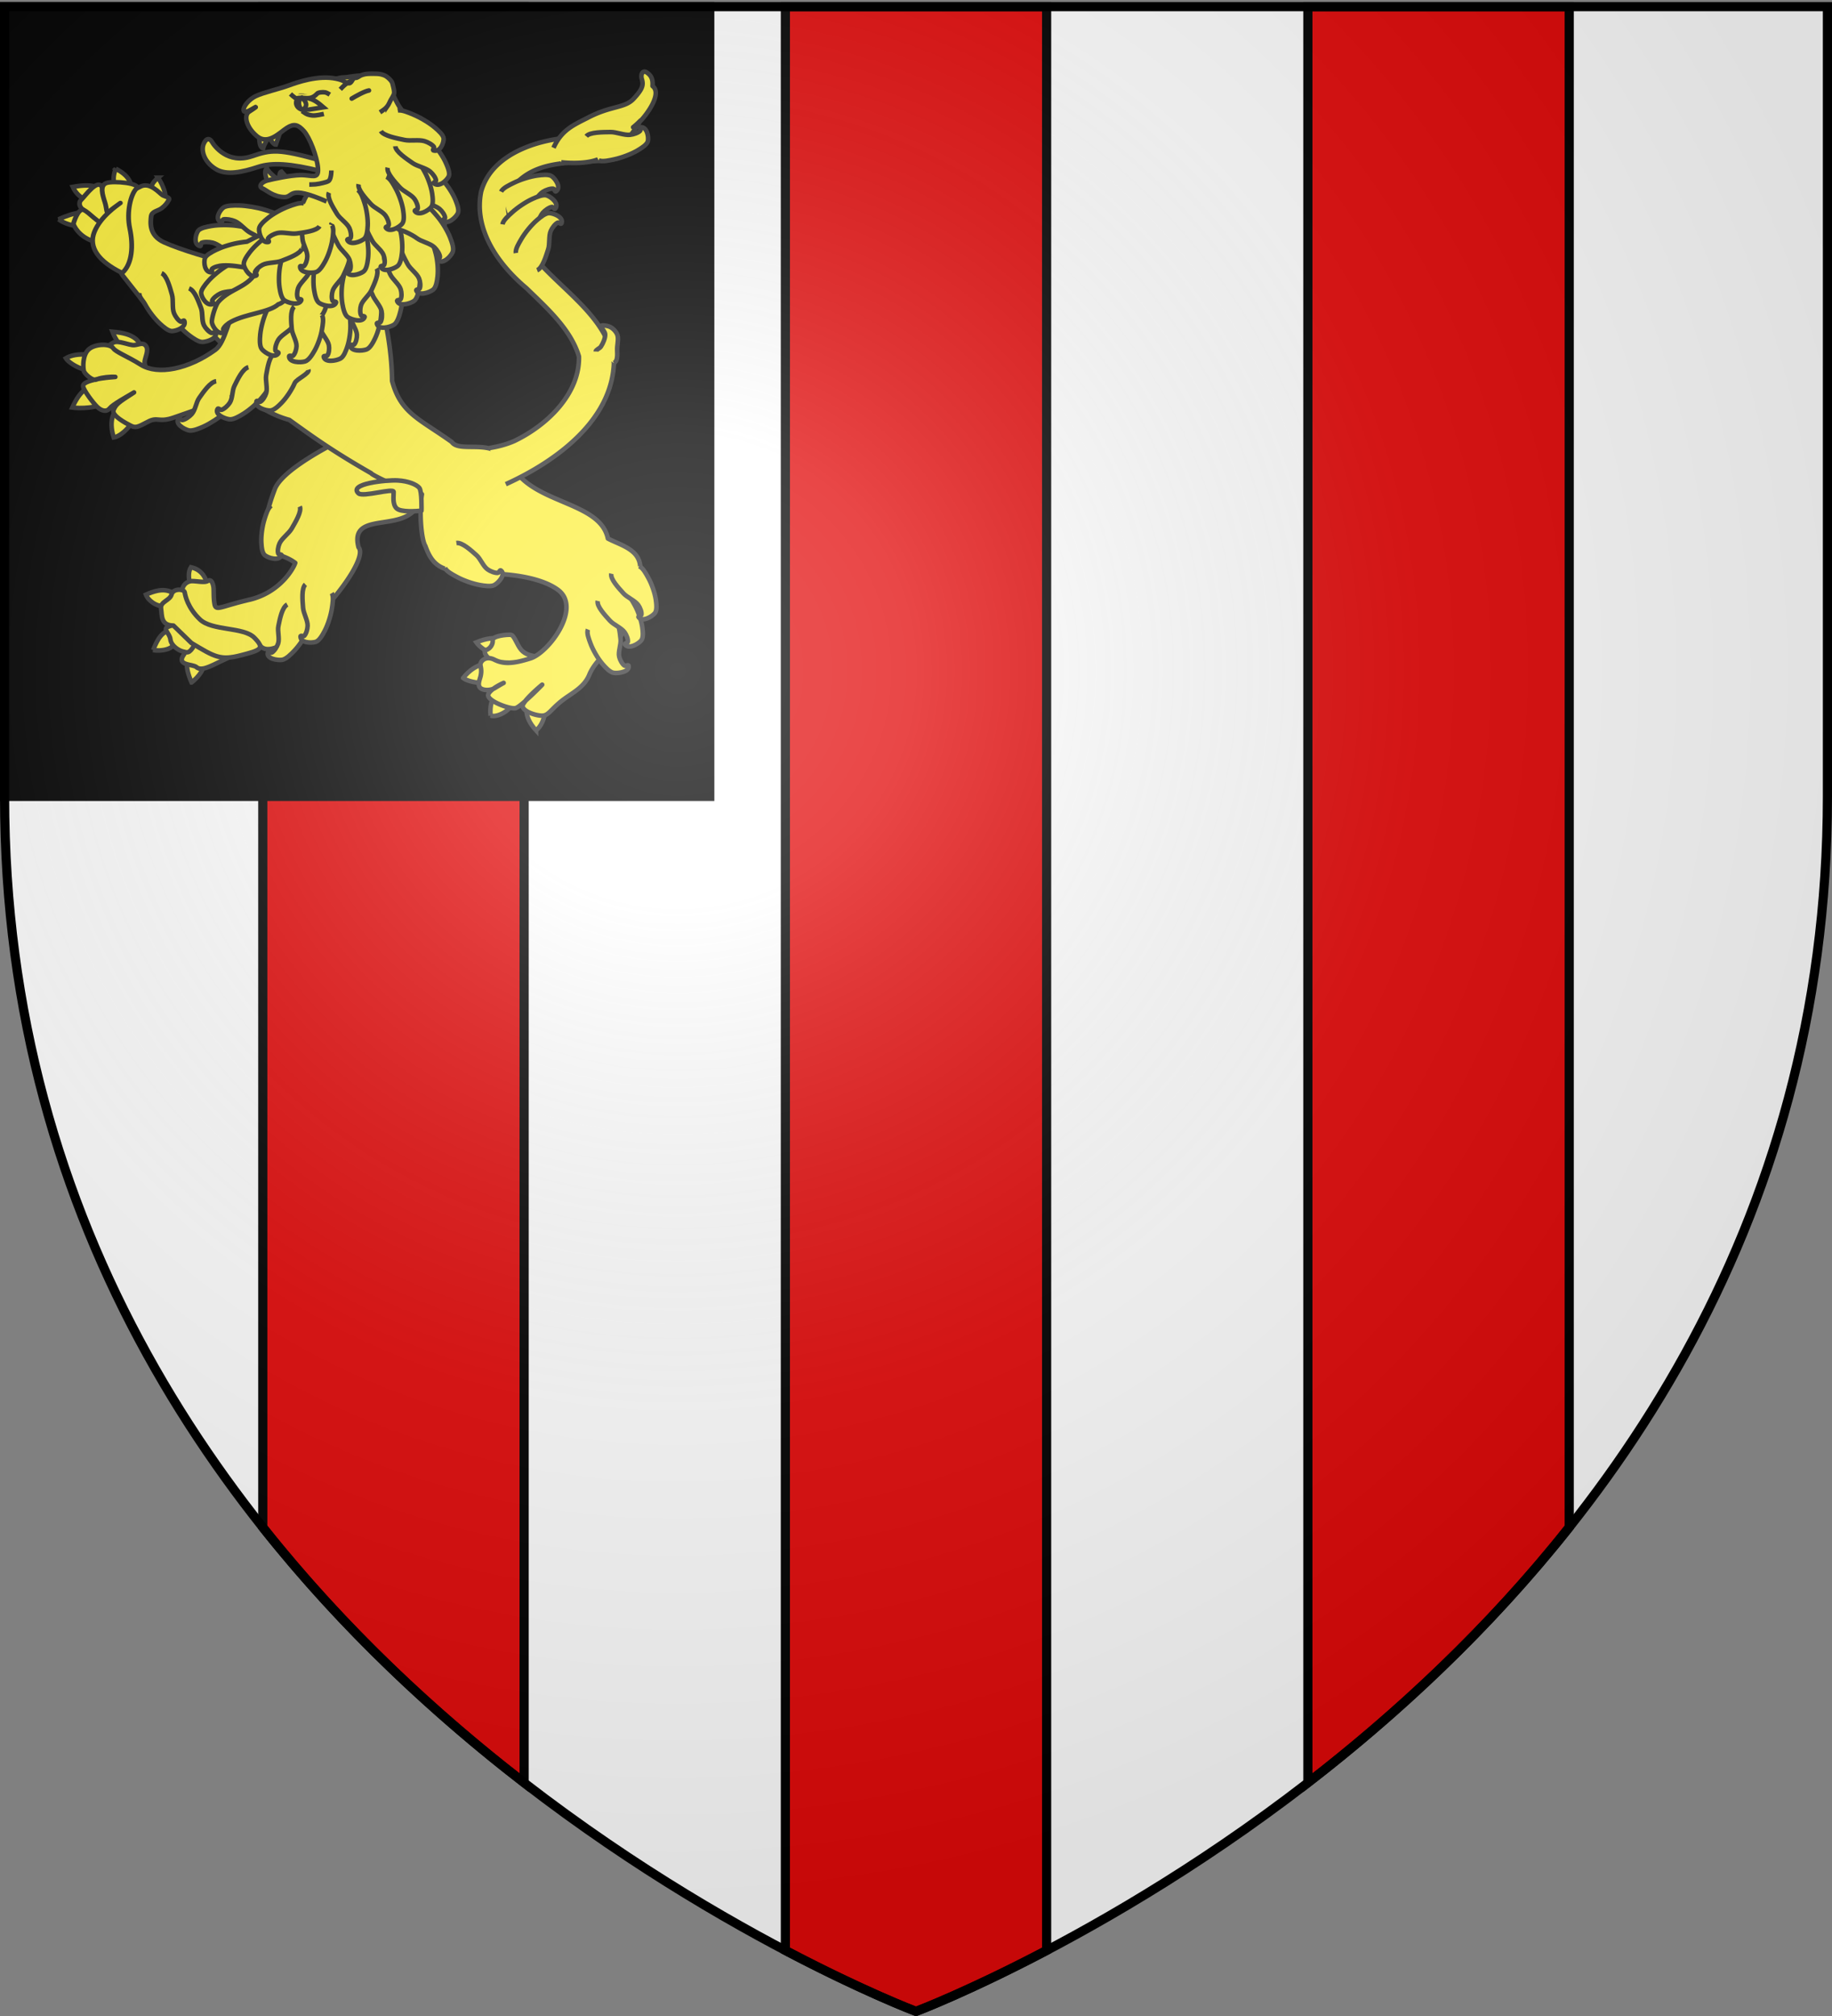 <svg xmlns="http://www.w3.org/2000/svg" xmlns:xlink="http://www.w3.org/1999/xlink" width="600" height="660" version="1.0"><rect width="100%" height="100%" fill="#808080" stroke="none"/><desc>Flag of Canton of Valais (Wallis)</desc><defs><radialGradient xlink:href="#a" id="b" cx="221.445" cy="226.331" r="300" fx="221.445" fy="226.331" gradientTransform="matrix(1.353 0 0 1.349 -77.63 -85.747)" gradientUnits="userSpaceOnUse"/><linearGradient id="a"><stop offset="0" style="stop-color:white;stop-opacity:.314"/><stop offset=".19" style="stop-color:white;stop-opacity:.251"/><stop offset=".6" style="stop-color:#6b6b6b;stop-opacity:.125"/><stop offset="1" style="stop-color:black;stop-opacity:.125"/></linearGradient></defs><g style="display:inline"><path d="M300 658.5s298.5-112.32 298.5-397.772V2.176H1.5v258.552C1.5 546.18 300 658.5 300 658.5" style="fill:#fff;fill-opacity:1;fill-rule:evenodd;stroke:none"/><path d="M86.063 2.188V500c26.618 33.54 56.64 61.256 85.593 83.625V2.188zm171.156 0V638.53C283.04 652.11 300 658.5 300 658.5s16.963-6.392 42.781-19.969V2.188zm171.125 0v581.437c28.953-22.369 58.975-50.085 85.594-83.625V2.188z" style="fill:#e20909;stroke:#000;stroke-width:3;stroke-linecap:butt;stroke-linejoin:miter;stroke-opacity:1;display:inline"/></g><path d="M1.5 2.176h230.957v258.552H1.5z" style="color:#000;fill:#000;fill-opacity:1;fill-rule:nonzero;stroke:#000;stroke-width:3;stroke-linecap:square;stroke-linejoin:miter;stroke-miterlimit:4;stroke-opacity:1;stroke-dasharray:none;stroke-dashoffset:0;marker:none;visibility:visible;display:inline;overflow:visible"/><path d="M105.136 65.146c-10.07-2.491-16.026-2.864-20.587-1.37-5.09 1.667-10.323 2.883-13.888.701-3.827-2.342-4.861-6.019-3.991-8.172s2.07-1.911 2.72-.782c.796 1.385 5.17 7.44 13.111 4.752 6.414-2.17 8.708-2.465 22.337 1.329.457.797.378 2.17.298 3.542z" style="fill:#fcef3c;fill-opacity:1;fill-rule:evenodd;stroke:#313131;stroke-width:1.5;stroke-linecap:butt;stroke-linejoin:miter;stroke-miterlimit:4;stroke-opacity:1;stroke-dasharray:none;stroke-dashoffset:0;marker:none;visibility:visible;display:inline;overflow:visible" transform="translate(0 -9.127)"/><g style="fill:#fcef3c;stroke:#313131;stroke-width:1.69;display:inline"><path d="M-278.68 288.296s-2.132-5.051-.447-5.758c.838 1.857 4.627 4.477 4.627 4.477s-.363-3.088.692-3.34c.885 1.006 2.813 3.19 2.813 3.19zM-281.937 269.423s-.458 5.415 1.376 5.629c.321-1.465 2.153-4.157 2.153-4.157s1.467 2.889 2.554 2.84c.304-.778 1.713-5.05 1.713-5.05z" style="fill:#fcef3c;fill-opacity:1;fill-rule:evenodd;stroke:#313131;stroke-width:1.69;stroke-linecap:butt;stroke-linejoin:miter;stroke-miterlimit:4;stroke-opacity:1;stroke-dasharray:none;stroke-dashoffset:0;marker:none;visibility:visible;display:inline;overflow:visible" transform="matrix(.887 0 0 .887 335.032 -195.442)"/></g><g style="fill:#fcef3c;stroke:#313131;stroke-width:1.69;display:inline"><g style="fill:#fcef3c;stroke:#313131;stroke-width:1.69"><path d="M-201.84 457.426c7.608-3.149 10.738-.743 13.9 1.271-.87 1.244-2.504 1.924-3.824 2.63-1.386 2.058-7.571-.421-10.076-3.901zM-306.98 472.227c-2.785-6.491-1.643-8.149-.084-11.237 1.155.691 3.56 1.138 4.275 2.454 1.473 3.256-1.76 6.872-4.191 8.783zM-206.715 470.573c4.892-5.969 9.39-5.512 13.163-5.434-.09 1.504-.017 3.227-.634 5.317-1.662 3.29-10.517 1.825-12.529.117zM-196.567 484.468c-.744-7.4 3.617-9.88 5.948-10.447.882 1.22 1.583 2.32 1.892 4.206 1.608 3.13-4.945 7.236-7.84 6.24zM-179.776 489.936c-5.132-5.577-3.597-9.707-1.937-11.5 1.498.484 2.768.977 4.178 2.33 2.114 1.401.504 6.995-2.241 9.17zM-321.159 460.287c2.59-6.643 4.508-6.92 7.698-7.872.307 1.365.637 2.26.215 3.723.935 4.195-5.726 4.608-7.913 4.149zM-319.367 285.92c1.755 2.565 3.464 6.802 2.446 8.36-1.194.03-3.108-.985-3.895-2.05.708-.85-3.431-2.147 1.45-6.31zM-350.843 289.318c7.5-1.322 9.918-.089 12.302 2.917-.333.789-2 2.532-3.53 2.778-1.874.205-6.606-1.003-8.772-5.695zM-356.102 301.289c5.843-2.646 10.893-3.592 14.43-1.428-.696 1.011-.62 2.47-1.959 3.116.273 1.507-8.01 1.64-12.47-1.688zM-334.973 282.628c5.109 2.562 6.21 5.873 5.577 8.162-1.58.345-3.35.198-4.564-.342-1.53-.55-2.594-4.09-1.013-7.82zM-307.206 429.695c4.96 1.135 5.934 5.238 6.596 8.65-1.312.259-3.218.772-4.568.257-2.01.318-3.912-6.064-2.028-8.907zM-323.833 439.823c6.264-2.786 8.55-1.59 11.402.13-.28 1.427-2.283 3.048-3.56 3.773-3.41 1.305-7.131-1.872-7.842-3.903zM-353.404 352.57c3.915-2.415 11.558-1.396 15.059.394-.345 1.535-2.386 3.37-4.547 3.566-2.598 1.793-9.261-1.886-10.512-3.96zM-351.02 370.77c2.863-6.338 5.7-7.966 9.9-8.657.41 1.3 3.023 4.435 2.342 5.814-1.447 3.413-10.2 3.153-12.242 2.843zM-335.716 381.8c-2.083-6.605.176-9.963 2.565-12.58 1.228.86 4.203 2.781 4.802 4.148.568 2.963-4.49 8.028-7.367 8.431zM-336.2 342.765c8.395.736 10.046 3.276 11.325 7.321-1.446.532-3.96.046-5.665-.131-1.864-.399-4.461-4.033-5.66-7.19z" style="fill:#fcef3c;fill-opacity:1;fill-rule:evenodd;stroke:#313131;stroke-width:1.69;stroke-linecap:butt;stroke-linejoin:miter;stroke-miterlimit:4;stroke-opacity:1;stroke-dasharray:none;stroke-dashoffset:0;marker:none;visibility:visible;display:inline;overflow:visible" transform="matrix(.887 0 0 .887 335.032 -195.442)"/></g><path d="M-250.655 248.897c-2.31.008-4.582 1.108-9.252 3.071l3.49 26.073-8.81 15.787c-2.118 5.77-10.347 7.965-20.792 4.896 5.066 7.397-.124 5.827-1.072.1-30.252 53.876 38.453 34.498 44.846 40.597 47.388-25.914 25.12-67.155 14.25-77.577-.23-.045-.45-.084-.675-.123-3.618-3.684-4.21-9.951-9.085-12.352-4.786-2.357-10.591-.48-12.9-.472z" style="fill:#fcef3c;fill-opacity:1;fill-rule:evenodd;stroke:#313131;stroke-width:1.69;stroke-linecap:butt;stroke-linejoin:round;stroke-miterlimit:4;stroke-opacity:1;stroke-dasharray:none;stroke-dashoffset:0;marker:none;visibility:visible;display:inline;overflow:visible" transform="matrix(.887 0 0 .887 335.032 -195.442)"/><g style="fill:#fcef3c;fill-opacity:1;stroke:#313131;stroke-width:3.639"><path d="M-974.289 323.243c7.82 11.048 14.834 20.838 19.739 28.185 36.907 6.077 36.83 9.411 57.034 30.941 1.152.413 10.15 6.482 17.735 3.97 1.758-.17 3.515-3.48 9.456-6.023l42.597-14.01-23.646-49.59-37.562-2.381c-14.61-2.557-41.486-12.087-53.026-17.904-11.718-5.907-9.965-16.785-9.456-21.26.516-4.532 5.213-4.45 8.228-6.834 3.134-2.478 4.273-4.354 5.614-6.707 1.28-2.247-2.618-2.56-4.73-3.967-2.111-1.408-9.434-11.45-16.94-7.196-7.743 4.389-26.07 9.13-29.13.44-2.998-8.517-13.416 6.848-16.251 9.644s-1.14 6.755 1.451 8.32z" style="fill:#fcef3c;fill-opacity:1;fill-rule:evenodd;stroke:#313131;stroke-width:3.639;stroke-linecap:butt;stroke-linejoin:round;stroke-miterlimit:4;stroke-opacity:1;stroke-dasharray:none;stroke-dashoffset:0;marker:none;visibility:visible;display:inline;overflow:visible" transform="matrix(.427 -.005 .009 .398 453.27 -43.354)"/><path d="m-992.57 296.113 7.087-14.397c-6.828-1.11-13.139-10.717-17.56-12.653-4.422-1.936-8.14 11.314-8.14 11.314 1.692 5.052 6.847 12.608 18.614 15.736z" style="fill:#fcef3c;fill-opacity:1;fill-rule:evenodd;stroke:#313131;stroke-width:3.639;stroke-linecap:butt;stroke-linejoin:round;stroke-miterlimit:4;stroke-opacity:1;stroke-dasharray:none;stroke-dashoffset:0;marker:none;visibility:visible;display:inline;overflow:visible" transform="matrix(.427 -.005 .009 .398 453.27 -43.354)"/><path d="M-974.558 321.245c-18.086-9.84-25.583-21.536-20.641-34.027 5.002-12.64 17.628-21.31 20.462-23.588-3.016 2.427-6.307 4.504-8.765 7.04s-1.513-2.175-3.15-7.957c-1.635-5.782-3.791-13.653 1.534-15.612 5.326-1.96 27.128.58 22.92 4.889-4.303 4.403-8.195 18.878-5.771 32.687 2.503 14.26 1.295 29.237-6.589 36.568z" style="fill:#fcef3c;fill-opacity:1;fill-rule:evenodd;stroke:#313131;stroke-width:3.639;stroke-linecap:butt;stroke-linejoin:round;stroke-miterlimit:4;stroke-opacity:1;stroke-dasharray:none;stroke-dashoffset:0;marker:none;visibility:visible;display:inline;overflow:visible" transform="matrix(.427 -.005 .009 .398 453.27 -43.354)"/><path d="M-923.58 334.538c4.351 1.694 7.115 10.975 8.87 16.291 1.376 4.17.15 10.22 1.953 14.223 1.098 2.434 3.538 5.5 5.602 6.414.96.425 2.615-1.616 3.084-.465 1.895 4.65-6.233 7.628-10.066 7.738-3.093.089-7.38-3.33-10.227-5.718-4.241-3.555-9.418-9.587-12.475-14.71-1.76-2.951-4.824-7.648-4.288-10.76" style="fill:#fcef3c;fill-opacity:1;fill-rule:evenodd;stroke:#313131;stroke-width:3.639;stroke-linecap:butt;stroke-linejoin:miter;stroke-opacity:1" transform="matrix(.427 -.005 .009 .398 453.27 -43.354)"/></g><path d="M-245.688 379.712c-11.46 5.37-28.235 14.457-30.643 21.389-2.205 5.834-3.169 9.938-3.11 13.15-1.522 12.888 3.837 8.77 10.735 13.835-.517 1.811-5.47 10.934-16.937 13.606-10.962 2.557-12.388 4.42-12.884 1.413-.402-2.432-.18-5.004-.38-6.22-.201-1.217-.843-2.952-2.026-2.159-1.184.793-3.947.06-5.947.096a3.634 3.634 0 0 0-3.485 4.277l.65 22.707c-3.171 4.253 3.076 3.549 4.534 4.763s3.648.433 7.277-1.325c3.219-1.558 9.62-4.657 16.281-6.637.054.066.091.139.138.214 7.306 8.094 41.449-30.584 36.161-36.463-4.223-16.319 25.223-1.1 22.853-23.788-5.861-15.837-23.217-18.858-23.217-18.858z" style="fill:#fcef3c;fill-opacity:1;fill-rule:evenodd;stroke:#313131;stroke-width:1.69;stroke-linecap:butt;stroke-linejoin:round;stroke-miterlimit:4;stroke-opacity:1;stroke-dashoffset:0;marker:none;visibility:visible;display:inline;overflow:visible" transform="matrix(.887 0 0 .887 335.032 -195.442)"/><path d="M-271.647 443.464c-1.967 1.087-2.745 5.434-3.272 7.938-.414 1.963.515 4.566-.11 6.488-.382 1.169-1.363 2.721-2.29 3.286-.43.262-1.332-.521-1.489.028-.632 2.217 3.394 2.925 5.217 2.682 1.472-.196 3.309-2.047 4.523-3.328 1.807-1.908 3.916-4.991 5.072-7.508.665-1.449 1.849-3.776 1.416-5.123" style="fill:#fcef3c;fill-opacity:1;fill-rule:evenodd;stroke:#313131;stroke-width:1.69;stroke-linecap:butt;stroke-linejoin:miter;stroke-opacity:1" transform="matrix(.887 0 0 .887 335.032 -195.442)"/><path d="M-179.598 462.66c-2.066 2.602-9.75 2.365-13.772 2.156-4.131-.215-6.403-4.106-4.867-4.567 1.507-.452 2.604-2.105 2.45-3.603-.164-1.605 5.325-2.16 6.692-1.997 1.26.15 2.224 3.61 3.773 5.466 1.602 1.92 4.011 2.267 5.724 2.546zM-305.96 458.509c-1.958 3.287-2.666 2.652-4.221 2.298s-4.345-2.156-4.609-4.46c-.264-2.305-2.984-3.891-.87-4.651 1.725-.62 5.76-2.433 5.351-3.642.219.126.911 1.969 1.018 2.287.722 2.153 5.345 4.785 3.33 8.168z" style="fill:#fcef3c;fill-opacity:1;fill-rule:evenodd;stroke:#313131;stroke-width:1.69;stroke-linecap:butt;stroke-linejoin:round;stroke-miterlimit:4;stroke-opacity:1;stroke-dasharray:none;stroke-dashoffset:0;marker:none;visibility:visible;display:inline;overflow:visible" transform="matrix(.887 0 0 .887 335.032 -195.442)"/><path d="M-300.315 352.709c6.997 7.548 15.56 18.855 29.422 22.612 8.61 6.192 15.889 11.502 30.217 19.677.398.922 17.538 8.756 18.742 7.759-1.094 6.956-.143 17.001 1.276 19.11 3.314 9.346 7.99 9.376 21.565 10.178 0 0 18.51-.537 27.394 5.997 8.944 6.58-3.366 23.126-10.076 25.27-6.673 2.133-10.082 2.166-13.397.507-3.38-1.692-5.408.813-5.134 2.112.319 1.513.354 2.395.1 3.726-.249 1.31-1.26 3.185-.345 4.395.773 1.023 3.152 1.258 4.969.528 1.053-.792 2.436-1.553 3.83-2.19-.902.48-1.753 1-2.907 1.684a4.6 4.6 0 0 1-.923.506c-.97.728-1.7 1.488-1.867 2.149-.579 2.299 8.194 5.536 10.14 4.967.725-.212 2.12-1.325 3.614-2.642-.638.81-1.1 1.513-1.053 1.965.191 1.845 4.477 3.355 6.957 3.47 2.479.113 3.125-1.888 7.045-5.12 3.92-3.23 8.765-5.022 10.778-10.358 4.16-9.201 17.379-13.648 11.564-22.913.025-.029.036-.055.061-.084 15.189-21.677 2.16-23.114-4.919-26.911-2.928-14.069-28.542-12.555-35.733-27.58-1.012-.302-1.742-.747-2.062-1.325-4.582-8.273-16.917-2.502-19.854-6.736-12-8.59-18.802-10.533-22.028-22.514-.142-16.87-5.534-38.527-9.72-38.893-6.846-2.441-16.12-9.662-22.086-9.527-.702.016-1.41.032-2.085.066m89.31 160.456c.052-.008-3.277 3.389-6.174 5.948 1.98-2.492 6.116-5.938 6.175-5.948z" style="fill:#fcef3c;fill-opacity:1;fill-rule:evenodd;stroke:#313131;stroke-width:1.69;stroke-linecap:butt;stroke-linejoin:round;stroke-miterlimit:4;stroke-opacity:1;stroke-dashoffset:0;marker:none;visibility:visible;display:inline;overflow:visible" transform="matrix(.887 0 0 .887 335.032 -195.442)"/><path d="M-307.052 457.653c8.665 5.197 10.71 6.5 18.25 4.561 7.532-1.937 8.922-2.501 5.02-6.49-3.958-4.047-15.627-2.473-20.107-6.755-4.523-4.324-5.416-8.73-5.624-9.994-.209-1.264-4.228-1.574-4.832.736-.615 2.351-4.304 2.635-3.912 5.256.392 2.618-.127 6.201 4.598 6.274zM-222.088 408.834s.208-7.223-.8-8.43c-1.068-1.278-4.124-2.52-7.922-2.737-4.28-.245-18.438 1.216-14.526 4.765 1.644 1.492 12.92-2.07 12.966-.548.045 1.523-.506 4.424 1.025 6.024 1.55 1.62 7.66 1.066 9.257.926zM-257.115 294.7c-14.563-6.3-12.023-1.496-15.683-1.604-4.02-.12-6.436-2.519-8.035-3.242-1.615-.73-.216-2.414 2.005-2.947s8.107-1.853 12.037-1.947c4.247-.102 6.842 1.859 6.483-2.552-.36-4.41-3.098-11.37-5.213-13.718s-3.63-2.83-6.282-1.137c-2.652 1.692-6.958 6.476-11.05 3.05s-4.87-7.758-2.887-9.033c2.243-1.444 4.055-2.749.67-.746-4.773 2.825-2.693-2.871 1.83-5.03 2.744-1.31 8.5-2.589 11.943-3.85 3.37-1.235 11.13-3.99 17.797-2.548 5.388 1.165 1.763 2.768 7.552-.477" style="fill:#fcef3c;fill-opacity:1;fill-rule:evenodd;stroke:#313131;stroke-width:1.69;stroke-linecap:butt;stroke-linejoin:round;stroke-miterlimit:4;stroke-opacity:1;stroke-dasharray:none;stroke-dashoffset:0;marker:none;visibility:visible;display:inline;overflow:visible" transform="matrix(.887 0 0 .887 335.032 -195.442)"/><path d="M-255.361 283.262s-.014 2.806-.815 3.694c-.469.518-1.571.696-2.284.9-.805.23-1.92.417-2.757.51-.688.076-2.307.087-2.307.087M-260.096 333.711c-1.308 1.642.069 5.806.787 8.23.564 1.903 2.688 3.922 3.033 5.858.21 1.178.046 2.904-.544 3.725-.275.381-1.494-.015-1.374.53.482 2.203 4.576 1.472 6.158.634 1.277-.675 2.094-2.959 2.606-4.52.762-2.325 1.237-5.807 1.097-8.457-.08-1.525-.102-4.015-1.156-5.076" style="fill:#fcef3c;fill-opacity:1;fill-rule:evenodd;stroke:#313131;stroke-width:1.69;stroke-linecap:butt;stroke-linejoin:miter;stroke-opacity:1" transform="matrix(.887 0 0 .887 335.032 -195.442)"/><path d="M-247.895 329.422c-1.51 1.455-.685 5.766-.286 8.265.312 1.96 2.155 4.245 2.247 6.21.055 1.196-.331 2.886-1.023 3.621-.321.342-1.478-.213-1.43.344.192 2.248 4.344 2.066 6.021 1.446 1.353-.5 2.46-2.657 3.169-4.137 1.056-2.204 1.979-5.593 2.184-8.24.118-1.523.42-3.994-.488-5.186" style="fill:#fcef3c;fill-opacity:1;fill-rule:evenodd;stroke:#313131;stroke-width:1.69;stroke-linecap:butt;stroke-linejoin:miter;stroke-opacity:1;display:inline" transform="matrix(.887 0 0 .887 335.032 -195.442)"/><path d="M-251.074 305.679c5.888 7.669-.705 10.817 2.686 17.619.275-.196 7.41 3.428 8.163 5.69.673 2.022 2.948 4.092 3.4 6.163.276 1.26.195 3.126-.363 4.044-.26.426-1.525.065-1.375.647.606 2.352 4.739 1.34 6.305.352 1.264-.797 1.986-3.302 2.426-5.015.654-2.55.946-6.335.666-9.187-.102-1.039-.191-2.494-.534-3.699-.095-1.657-.336-3.346-.69-4.765-.151-.602-.318-1.36-.545-2.107.125-2.403-.076-5.316-.583-7.584-.36-1.61-.835-4.254-2.092-5.216" style="fill:#fcef3c;fill-opacity:1;fill-rule:evenodd;stroke:#313131;stroke-width:1.69;stroke-linecap:butt;stroke-linejoin:miter;stroke-opacity:1;display:inline" transform="matrix(.887 0 0 .887 335.032 -195.442)"/><path d="M-227.86 288.323c.015 1.993 3.902 4.564 6.097 6.104 1.722 1.209 4.8 1.685 6.366 3.036.952.822 1.961 2.276 2.021 3.239.028.448-1.234.779-.775 1.148 1.855 1.49 4.726-1.256 5.468-2.757.599-1.211-.244-3.453-.859-4.96-.916-2.246-2.833-5.256-4.702-7.282-1.077-1.166-2.744-3.127-4.31-3.41M-235.598 313.52c-1.065 1.766.9 5.74 1.962 8.064.833 1.822 3.234 3.593 3.855 5.472.378 1.143.461 2.87-.008 3.746-.218.408-1.487.146-1.29.674.795 2.129 4.761.964 6.214-.036 1.174-.806 1.659-3.155 1.944-4.756.425-2.384.399-5.882-.12-8.49-.298-1.502-.676-3.964-1.876-4.901" style="fill:#fcef3c;fill-opacity:1;fill-rule:evenodd;stroke:#313131;stroke-width:1.69;stroke-linecap:butt;stroke-linejoin:miter;stroke-opacity:1" transform="matrix(.887 0 0 .887 335.032 -195.442)"/><path d="M-229.66 309.891c-.952 1.813 1.264 5.684 2.473 7.95.948 1.778 3.46 3.43 4.2 5.275.45 1.123.643 2.841.229 3.738-.192.416-1.477.216-1.247.733.93 2.086 4.82.734 6.21-.332 1.12-.86 1.457-3.226 1.64-4.836.274-2.399.026-5.887-.657-8.464-.394-1.484-.928-3.922-2.187-4.8" style="fill:#fcef3c;fill-opacity:1;fill-rule:evenodd;stroke:#313131;stroke-width:1.69;stroke-linecap:butt;stroke-linejoin:miter;stroke-opacity:1" transform="matrix(.887 0 0 .887 335.032 -195.442)"/><path d="M-242.79 301.182c-.952 1.812 1.264 5.683 2.473 7.95.948 1.778 3.46 3.43 4.2 5.275.45 1.122.643 2.84.23 3.737-.193.417-1.478.217-1.248.733.93 2.086 4.82.735 6.21-.331 1.12-.86 1.457-3.227 1.64-4.837.274-2.398.026-5.887-.657-8.464-.394-1.484-.928-3.922-2.187-4.799" style="fill:#fcef3c;fill-opacity:1;fill-rule:evenodd;stroke:#313131;stroke-width:1.69;stroke-linecap:butt;stroke-linejoin:miter;stroke-opacity:1;display:inline" transform="matrix(.887 0 0 .887 335.032 -195.442)"/><path d="M-242.663 292.075c9.442 3.302 5.835 9.359 12.689 13.244.111-.306 4.16 1.422 6.128 2.91 1.76 1.33 4.877 1.863 6.482 3.349.977.904 2.017 2.497 2.098 3.55.038.49-1.227.85-.757 1.256 1.9 1.639 4.73-1.359 5.445-2.997.577-1.322-.31-3.781-.962-5.434-.97-2.46-2.974-5.76-4.9-7.985-.7-.81-1.639-1.972-2.639-2.795-1.062-1.327-2.265-2.606-3.402-3.6-.483-.422-1.07-.965-1.702-1.467-1.323-2.064-3.218-4.38-4.986-6-1.255-1.15-3.218-3.101-4.834-3.245" style="fill:#fcef3c;fill-opacity:1;fill-rule:evenodd;stroke:#313131;stroke-width:1.69;stroke-linecap:butt;stroke-linejoin:miter;stroke-opacity:1" transform="matrix(.887 0 0 .887 335.032 -195.442)"/><path d="M-234.581 282.215c-.468 1.944 2.693 5.276 4.457 7.244 1.384 1.544 4.266 2.664 5.463 4.314.728 1.003 1.357 2.634 1.182 3.585-.081.441-1.39.495-1.033.952 1.445 1.846 4.907-.215 5.994-1.518.877-1.051.6-3.414.368-5.013-.347-2.381-1.483-5.721-2.813-8.092-.765-1.365-1.912-3.63-3.37-4.24" style="fill:#fcef3c;fill-opacity:1;fill-rule:evenodd;stroke:#313131;stroke-width:1.69;stroke-linecap:butt;stroke-linejoin:miter;stroke-opacity:1" transform="matrix(.887 0 0 .887 335.032 -195.442)"/><path d="M-231.742 274.315c.08 1.976 4.087 4.617 6.353 6.196 1.777 1.239 4.9 1.784 6.525 3.16.988.838 2.053 2.304 2.144 3.26.043.444-1.22.742-.745 1.119 1.92 1.52 4.73-1.133 5.431-2.603.566-1.186-.357-3.428-1.026-4.938-.997-2.247-3.03-5.276-4.982-7.329-1.125-1.181-2.87-3.165-4.462-3.482" style="fill:#fcef3c;fill-opacity:1;fill-rule:evenodd;stroke:#313131;stroke-width:1.69;stroke-linecap:butt;stroke-linejoin:miter;stroke-opacity:1" transform="matrix(.887 0 0 .887 335.032 -195.442)"/><path d="M-237.08 268.727c1.004 1.762 5.894 2.67 8.7 3.262 2.202.464 5.302-.2 7.428.445 1.294.393 2.953 1.327 3.486 2.16.248.387-.761 1.126-.151 1.29 2.464.667 3.773-2.78 3.719-4.374-.043-1.285-1.94-2.976-3.26-4.096-1.965-1.668-5.24-3.66-7.985-4.797-1.58-.655-4.102-1.806-5.7-1.503M-283.617 314.992c-1.836.988-6.436-.732-9.115-1.66-2.102-.727-4.315-2.873-6.457-3.408-1.304-.325-3.219-.376-4.136.06-.426.204 0 1.348-.604 1.178-2.436-.69-1.578-4.293-.631-5.621.764-1.073 3.305-1.545 5.042-1.826 2.586-.418 6.451-.445 9.387-.013 1.69.249 4.45.555 5.613 1.627" style="fill:#fcef3c;fill-opacity:1;fill-rule:evenodd;stroke:#313131;stroke-width:1.69;stroke-linecap:butt;stroke-linejoin:miter;stroke-opacity:1" transform="matrix(.887 0 0 .887 335.032 -195.442)"/><path d="M-276.369 309.351c-2.162.6-6.414-1.784-8.91-3.103-1.96-1.035-3.64-3.404-5.694-4.267-1.25-.525-3.205-.902-4.27-.655-.494.115-.374 1.248-.947.986-2.314-1.057-.43-4.246.911-5.314 1.084-.862 3.827-.863 5.69-.825 2.776.058 6.758.698 9.656 1.602 1.669.52 4.421 1.28 5.32 2.472M-289.405 329.222c-1.674 1.288-1.369 5.657-1.271 8.182.077 1.98 1.636 4.44 1.493 6.403-.088 1.194-.674 2.832-1.449 3.49-.36.307-1.444-.364-1.463.194-.077 2.254 4.072 2.504 5.813 2.062 1.405-.357 2.762-2.384 3.644-3.78 1.313-2.08 2.635-5.352 3.154-7.96.3-1.5.894-3.924.134-5.202M-281.02 322.802c-.692 1.88-5.366 3.438-8.036 4.402-2.095.756-5.268.517-7.258 1.443-1.21.563-2.69 1.711-3.075 2.607-.18.417.943 1.012.369 1.258-2.32.992-4.198-2.244-4.415-3.828-.175-1.278 1.41-3.207 2.522-4.493 1.657-1.916 4.553-4.33 7.07-5.826 1.448-.86 3.743-2.34 5.372-2.256" style="fill:#fcef3c;fill-opacity:1;fill-rule:evenodd;stroke:#313131;stroke-width:1.69;stroke-linecap:butt;stroke-linejoin:miter;stroke-opacity:1" transform="matrix(.887 0 0 .887 335.032 -195.442)"/><path d="M-266.607 297.337c-5.974-.406-9.305 2.271-11.324 7.759-.193.525-5.21 2.633-8.607 4.433-.847.086-1.678.218-2.345.314-2.94.424-6.618 1.552-8.952 2.685-1.567.76-3.839 1.929-4.222 3.167-.475 1.533-.133 5.205 2.415 5.168.63-.009-.14-.975.202-1.29.734-.676 2.57-1.17 3.92-1.231 6.307-.417 14.243 2.691 18.647 1.374 6.175.922 13.135-11.587 15.418-13.658 2.102-1.907.891-.4 3.022-1.358M-151.091 448.342c1.87 1.106 2.232 5.441 2.52 7.938.226 1.96-.957 4.537-.514 6.456.27 1.168 1.106 2.725 1.981 3.298.408.267 1.388-.5 1.493.048.42 2.213-3.69 2.865-5.497 2.6-1.459-.215-3.125-2.08-4.22-3.37-1.63-1.921-3.45-5.016-4.369-7.534-.528-1.45-1.492-3.78-.928-5.114" style="fill:#fcef3c;fill-opacity:1;fill-rule:evenodd;stroke:#313131;stroke-width:1.69;stroke-linecap:butt;stroke-linejoin:miter;stroke-opacity:1" transform="matrix(.887 0 0 .887 335.032 -195.442)"/><path d="M-157.012 442.136c-.468 1.944 2.693 5.276 4.456 7.244 1.384 1.544 4.267 2.664 5.464 4.314.728 1.003 1.357 2.634 1.182 3.584-.082.442-1.391.495-1.033.953 1.444 1.846 4.907-.215 5.994-1.518.877-1.051.6-3.414.367-5.013-.346-2.381-1.483-5.721-2.812-8.092-.766-1.365-1.913-3.63-3.37-4.24" style="fill:#fcef3c;fill-opacity:1;fill-rule:evenodd;stroke:#313131;stroke-width:1.69;stroke-linecap:butt;stroke-linejoin:miter;stroke-opacity:1" transform="matrix(.887 0 0 .887 335.032 -195.442)"/><path d="M-151.99 432.074c-.469 1.944 2.692 5.276 4.456 7.244 1.384 1.544 4.266 2.664 5.463 4.314.728 1.003 1.358 2.634 1.182 3.585-.081.441-1.39.494-1.033.952 1.445 1.846 4.907-.215 5.994-1.518.878-1.051.6-3.414.368-5.013-.347-2.381-1.483-5.721-2.813-8.092-.765-1.365-1.912-3.63-3.37-4.24M-267.03 407.282c.83 1.796-1.617 5.792-2.96 8.13-1.055 1.832-3.653 3.598-4.504 5.491-.518 1.152-.82 2.896-.467 3.786.164.413 1.452.162 1.19.692-1.055 2.144-4.828.928-6.138-.096-1.058-.826-1.24-3.204-1.32-4.824-.117-2.413.352-5.948 1.194-8.578.486-1.515 1.171-3.999 2.476-4.934M-264.93 436.05c-1.544 1.408-1.077 5.975-.882 8.616.153 2.072 1.74 4.597 1.682 6.657-.036 1.254-.528 2.99-1.24 3.708-.331.333-1.392-.333-1.387.252.018 2.364 3.983 2.484 5.624 1.96 1.325-.421 2.536-2.591 3.32-4.085 1.168-2.224 2.296-5.697 2.685-8.447.225-1.583.694-4.143-.082-5.456M-209.195 420.762c2.185-.3 5.465 2.776 7.415 4.5 1.53 1.351 2.42 4.034 4.086 5.223 1.014.723 2.728 1.398 3.79 1.3.494-.046.706-1.229 1.165-.875 1.854 1.426-.812 4.43-2.367 5.331-1.255.728-3.812.326-5.537.013-2.57-.466-6.096-1.709-8.538-3.064-1.406-.78-3.753-1.964-4.25-3.323" style="fill:#fcef3c;fill-opacity:1;fill-rule:evenodd;stroke:#313131;stroke-width:1.69;stroke-linecap:butt;stroke-linejoin:miter;stroke-opacity:1" transform="matrix(.887 0 0 .887 335.032 -195.442)"/><path d="M-318.04 321.183c1.93.829 3.086 5.317 3.825 7.889.58 2.017-.02 4.935.752 6.872.47 1.178 1.534 2.665 2.448 3.111.425.208 1.182-.773 1.382-.216.807 2.25-2.85 3.666-4.563 3.71-1.383.035-3.27-1.627-4.521-2.787-1.865-1.727-4.127-4.653-5.449-7.135-.761-1.429-2.343-2.694-2.077-4.196" style="fill:#fcef3c;fill-opacity:1;fill-rule:evenodd;stroke:#313131;stroke-width:1.69;stroke-linecap:butt;stroke-linejoin:miter;stroke-opacity:1;display:inline" transform="matrix(.887 0 0 .887 335.032 -195.442)"/><path d="M-322.71 358.194c-9.284 1.839-12.977-2.61-15.703-5.413s.7-4.937 2.5-5.965c1.799-1.029 5.924 1.054 7.762.897 1.839-.156 3.23-1.188 4.353.341 1.124 1.53-.39 4.307-.513 5.746s.826 2.793 1.601 4.394z" style="fill:#fcef3c;fill-opacity:1;fill-rule:evenodd;stroke:#313131;stroke-width:1.69;stroke-linecap:butt;stroke-linejoin:round;stroke-miterlimit:4;stroke-opacity:1;stroke-dasharray:none;stroke-dashoffset:0;marker:none;visibility:visible;display:inline;overflow:visible" transform="matrix(.887 0 0 .887 335.032 -195.442)"/><path d="M-288.702 328.17c-4.486 9.186-5.809 18.616-9.482 21.272-9.885 7.147-21.206 9.48-27.559 5.496-4.949-3.105-9.18-4.635-10.138-6.041-1.285-1.888-6.94-1.673-9.183.481s-2.001 6.685-1.691 7.866c.261.994 2.467 3.055 3.932 3.265.349-.08.785-.2 1.179-.275 1.51-.584 4.63-.91 6.513-.774-2.687.197-4.77.446-6.513.774-.131.05-.316.119-.419.173-.204.107-.485.141-.76.102-3.012.687-4.355 1.509-4.217 2.398.238 1.54 3.701 6.16 5.222 7.62 1.52 1.461 3.416 2.006 4.57.545s5.988-4.084 9.024-5.891c-5.923 3.8-6.614 4.317-7.548 6.47-.886 2.04 4.516 4.883 6.29 5.784s2.476.667 6.338-1.401c3.812-2.042 3.793.438 9.683-1.601l49.322-17.262" style="fill:#fcef3c;fill-opacity:1;fill-rule:evenodd;stroke:#313131;stroke-width:1.69;stroke-linecap:butt;stroke-linejoin:round;stroke-miterlimit:4;stroke-opacity:1;stroke-dashoffset:0;marker:none;visibility:visible;display:inline;overflow:visible" transform="matrix(.887 0 0 .887 335.032 -195.442)"/><path d="M-297.88 361.05c-2.267.305-4.762 4.039-6.272 6.16-1.184 1.665-1.384 4.395-2.748 5.945-.83.943-2.374 2.027-3.463 2.22-.507.09-1.024-.953-1.393-.502-1.49 1.82 1.955 3.9 3.746 4.321 1.446.34 3.904-.715 5.553-1.467 2.454-1.119 5.668-3.215 7.767-5.127 1.208-1.1 3.255-2.827 3.403-4.222" style="fill:#fcef3c;fill-opacity:1;fill-rule:evenodd;stroke:#313131;stroke-width:1.69;stroke-linecap:butt;stroke-linejoin:miter;stroke-opacity:1" transform="matrix(.887 0 0 .887 335.032 -195.442)"/><path d="M-285.987 355.88c-2.19.581-4.028 4.588-5.163 6.876-.89 1.795-.63 4.526-1.718 6.23-.662 1.036-2.005 2.3-3.05 2.624-.485.15-1.17-.819-1.46-.327-1.166 1.987 2.587 3.626 4.427 3.825 1.486.16 3.738-1.188 5.24-2.134 2.238-1.41 5.062-3.882 6.814-6.034 1.009-1.24 2.742-3.202 2.653-4.603" style="fill:#fcef3c;fill-opacity:1;fill-rule:evenodd;stroke:#313131;stroke-width:1.69;stroke-linecap:butt;stroke-linejoin:miter;stroke-opacity:1" transform="matrix(.887 0 0 .887 335.032 -195.442)"/><path d="M-276.388 350.84c-1.877.904-2.562 5.339-3.033 7.883-.369 1.996.563 4.812-.01 6.739-.35 1.172-1.272 2.675-2.156 3.155-.41.224-1.29-.695-1.433-.142-.575 2.234 3.31 3.435 5.062 3.392 1.414-.034 3.155-1.748 4.304-2.942 1.712-1.777 3.697-4.742 4.772-7.228.62-1.431 5.513-3.463 5.076-4.915M-238.66 319.426c1.074 1.763-.87 5.744-1.92 8.07-.823 1.826-3.214 3.605-3.825 5.486-.371 1.145-.446 2.872.028 3.747.22.406 1.488.14 1.294.668-.784 2.132-4.756.981-6.215-.013-1.177-.802-1.675-3.15-1.97-4.75-.437-2.382-.43-5.88.075-8.49.29-1.503.655-3.967 1.85-4.908" style="fill:#fcef3c;fill-opacity:1;fill-rule:evenodd;stroke:#313131;stroke-width:1.69;stroke-linecap:butt;stroke-linejoin:miter;stroke-opacity:1;display:inline" transform="matrix(.887 0 0 .887 335.032 -195.442)"/><path d="M-251.474 322.133c-8.184 5.505-3.004 10.464-8.526 15.895-.194-.268-8.188 1.03-9.669 2.948-1.324 1.715-4.183 2.996-5.315 4.823-.688 1.112-1.245 2.905-1.027 3.942.1.482 1.422.518 1.083 1.025-1.373 2.048-4.946-.15-6.096-1.554-.927-1.134-.761-3.726-.596-5.48.245-2.613 1.253-6.288 2.487-8.908.449-.953 1.027-2.306 1.761-3.345.653-1.542 1.454-3.072 2.272-4.31.348-.526.763-1.193 1.231-1.834.698-2.315 1.876-5.016 3.127-7.013.888-1.418 2.235-3.783 3.753-4.318" style="fill:#fcef3c;fill-opacity:1;fill-rule:evenodd;stroke:#313131;stroke-width:1.69;stroke-linecap:butt;stroke-linejoin:miter;stroke-opacity:1;display:inline" transform="matrix(.887 0 0 .887 335.032 -195.442)"/><path d="M-276.19 308.326c-5.558 2.088-7.302 5.863-6.554 11.627-3.006 6.633-9.835 6.567-14.418 11.859-1.053 1.327-2.55 6.306-2.316 7.577.29 1.574 2.312 4.736 4.584 3.657.563-.267-.58-.82-.42-1.243.343-.91 1.763-2.109 2.947-2.717 5.475-2.964 14.058-3.426 17.402-6.419 5.98-1.706 6.394-15.813 7.478-18.612.999-2.579.614-.727 2.082-2.462M-269.066 333.535c-1.617 1.349-1.126 5.705-.921 8.224.16 1.976 1.824 4.38 1.764 6.346-.037 1.196-.552 2.855-1.298 3.542-.347.319-1.459-.313-1.454.246.02 2.255 4.175 2.354 5.895 1.849 1.389-.408 2.657-2.484 3.479-3.912 1.223-2.127 2.404-5.445 2.812-8.07.235-1.511.725-3.955-.088-5.205M-248.897 313.904c1.042 1.737-.968 5.776-2.057 8.134-.854 1.85-3.274 3.694-3.917 5.595-.391 1.156-.496 2.888-.037 3.751.213.402 1.484.103 1.28.636-.82 2.156-4.767 1.107-6.207.15-1.162-.773-1.618-3.111-1.884-4.706-.396-2.375-.327-5.879.222-8.507.316-1.512.723-3.99 1.934-4.963" style="fill:#fcef3c;fill-opacity:1;fill-rule:evenodd;stroke:#313131;stroke-width:1.69;stroke-linecap:butt;stroke-linejoin:miter;stroke-opacity:1;display:inline" transform="matrix(.887 0 0 .887 335.032 -195.442)"/><path d="M-261.536 313.053c1.025 1.747-1.026 5.767-2.14 8.115-.872 1.842-3.31 3.665-3.972 5.56-.403 1.153-.525 2.884-.075 3.751.209.404 1.483.116 1.274.648-.842 2.148-4.778 1.064-6.208.094-1.155-.783-1.588-3.125-1.837-4.722-.372-2.379-.268-5.882.307-8.505.332-1.51.764-3.983 1.984-4.946" style="fill:#fcef3c;fill-opacity:1;fill-rule:evenodd;stroke:#313131;stroke-width:1.69;stroke-linecap:butt;stroke-linejoin:miter;stroke-opacity:1;display:inline" transform="matrix(.887 0 0 .887 335.032 -195.442)"/><path d="M-266.269 312.121c-.538 1.928-4.979 3.52-7.51 4.504-1.986.772-5.094.52-6.966 1.467-1.138.576-2.497 1.752-2.808 2.67-.144.428.992 1.041.45 1.293-2.188 1.014-4.25-2.312-4.576-3.939-.263-1.312 1.142-3.29 2.133-4.608 1.477-1.964 4.124-4.438 6.467-5.968 1.349-.88 3.478-2.395 5.071-2.306M-255.226 302.738c-.967 1.775 1.216 5.736 2.406 8.052.933 1.817 3.43 3.571 4.155 5.447.44 1.141.62 2.868.199 3.747-.196.41-1.479.157-1.253.683.913 2.124 4.812.93 6.21-.079 1.127-.815 1.482-3.168 1.68-4.77.292-2.388.073-5.887-.59-8.493-.38-1.5-.894-3.96-2.145-4.889" style="fill:#fcef3c;fill-opacity:1;fill-rule:evenodd;stroke:#313131;stroke-width:1.69;stroke-linecap:butt;stroke-linejoin:miter;stroke-opacity:1;display:inline" transform="matrix(.887 0 0 .887 335.032 -195.442)"/><path d="M-265.194 300.194c-1.582 1.33-1.063 5.762-.84 8.323.175 2.01 1.834 4.488 1.791 6.482-.026 1.213-.52 2.884-1.25 3.563-.34.316-1.44-.352-1.43.215.037 2.289 4.134 2.49 5.825 2.018 1.365-.38 2.599-2.456 3.397-3.885 1.188-2.13 2.324-5.468 2.705-8.121.219-1.528.682-3.997-.13-5.285" style="fill:#fcef3c;fill-opacity:1;fill-rule:evenodd;stroke:#313131;stroke-width:1.69;stroke-linecap:butt;stroke-linejoin:miter;stroke-opacity:1;display:inline" transform="matrix(.887 0 0 .887 335.032 -195.442)"/><path d="M-259.73 303.846c-1.018 1.748-5.738 2.287-8.448 2.669-2.127.3-5.079-.648-7.139-.153-1.253.3-2.875 1.134-3.413 1.956-.25.382.694 1.234.104 1.355-2.385.489-3.53-3.206-3.427-4.857.083-1.333 1.955-2.934 3.257-3.989 1.939-1.571 5.145-3.372 7.813-4.326 1.536-.549 3.993-1.536 5.516-1.09M-245.294 288.348c-.468 1.944 2.693 5.276 4.457 7.244 1.384 1.544 4.266 2.665 5.463 4.314.728 1.003 1.358 2.635 1.182 3.585-.081.442-1.39.495-1.033.952 1.445 1.846 4.907-.215 5.994-1.517.877-1.052.6-3.414.368-5.013-.347-2.382-1.483-5.722-2.813-8.093-.765-1.365-1.912-3.63-3.37-4.24M-256.254 291.43c-.835 1.832 1.63 5.645 2.986 7.88 1.063 1.752 3.683 3.343 4.541 5.168.523 1.11.827 2.821.471 3.726-.165.42-1.463.25-1.2.761 1.065 2.06 4.868.621 6.19-.476 1.065-.885 1.248-3.255 1.328-4.867.119-2.4-.355-5.878-1.205-8.435-.49-1.472-1.18-3.894-2.497-4.74" style="fill:#fcef3c;fill-opacity:1;fill-rule:evenodd;stroke:#313131;stroke-width:1.69;stroke-linecap:butt;stroke-linejoin:miter;stroke-opacity:1;display:inline" transform="matrix(.887 0 0 .887 335.032 -195.442)"/><path d="M-190.958 399.053c19.224-8.734 39.055-23.792 39.928-44.627-2.183-17.481-20.31-27.434-30.801-40.833-6.835-7.057-12.503-19.042-3.996-26.852 9.533-8.375 23.692-5.665 35.563-7.784 5.286-1.35 2.141-7.937-2.364-7.663a77 77 0 0 0-10.69-.42c-14.798.266-32.831 5.867-36.761 20.237-2.742 13.74 6.006 26.56 16.748 35.587 7.642 7.419 16.406 15.213 19.381 25.214.336 13.437-11.244 25.153-23.842 31.193-2.94 1.295-6.052 2.097-9.29 2.605" style="fill:#fcef3c;fill-opacity:1;fill-rule:evenodd;stroke:#313131;stroke-width:1.69;stroke-linecap:butt;stroke-linejoin:miter;stroke-opacity:1" transform="matrix(.887 0 0 .887 335.032 -195.442)"/><path d="M-151.064 354.338c1.858-.91 1.075-4.196 1.263-5.976.147-1.396.492-3.378-.011-4.574-.514-1.22-1.858-2.612-3.223-3.02-.708-.212-3.216-.733-2.686.265s1.418 1.761 1.46 2.744c.058 1.327-.764 3.277-1.618 4.547-.418.622-1.866 1.101-1.889 1.762" style="fill:#fcef3c;fill-opacity:1;fill-rule:evenodd;stroke:#313131;stroke-width:1.69;stroke-linecap:butt;stroke-linejoin:miter;stroke-opacity:1" transform="matrix(.887 0 0 .887 335.032 -195.442)"/><path d="M-173.336 274.88c3.006-6.526 7.152-8.286 12.619-11.065 8.656-4.561 13.646-3.452 16.975-7.036 3.39-3.649 3.655-5.133 3.01-7.258-.517-1.708.31-3.524 1.927-2.375 1.615 1.148 2.21 2.495 2.032 4.94-.001.02.026.012.024.032 3.638 2.776-2.223 10.564-4.435 12.816-.06.062-.102.062-.163.123.052-.09.099-.163.152-.252-.894.914-1.79 1.75-2.743 2.506a26 26 0 0 0 2.59-2.254c-5.922 9.908-11.186 12.596-16.057 14.297-4.86 1.698-11.843 1.03-13.084.893" style="fill:#fcef3c;fill-opacity:1;fill-rule:evenodd;stroke:#313131;stroke-width:1.69;stroke-linecap:butt;stroke-linejoin:round;stroke-miterlimit:4;stroke-opacity:1;stroke-dashoffset:0;marker:none;visibility:visible;display:inline;overflow:visible" transform="matrix(.887 0 0 .887 335.032 -195.442)"/><path d="M-161.242 270.64c1.288-1.575 6.146-1.523 8.947-1.563 2.197-.032 5.047 1.25 7.206 1.02 1.313-.14 3.078-.752 3.743-1.485.31-.34-.523-1.284.093-1.33 2.487-.184 3.105 3.547 2.76 5.14-.28 1.286-2.41 2.613-3.883 3.48-2.193 1.291-5.703 2.65-8.545 3.252-1.636.346-4.268 1.006-5.745.385" style="fill:#fcef3c;fill-opacity:1;fill-rule:evenodd;stroke:#313131;stroke-width:1.69;stroke-linecap:butt;stroke-linejoin:miter;stroke-opacity:1;display:inline" transform="matrix(.887 0 0 .887 335.032 -195.442)"/><path d="M-189.802 300.578c2.09.404 5.702-2.593 7.836-4.267 1.673-1.314 2.902-4.016 4.688-5.157 1.086-.694 2.847-1.306 3.869-1.158.475.068.522 1.286 1.017.946 2-1.375-.192-4.565-1.586-5.556-1.126-.8-3.672-.503-5.395-.26-2.567.361-6.172 1.474-8.736 2.75-1.476.735-3.924 1.84-4.591 3.207" style="fill:#fcef3c;fill-opacity:1;fill-rule:evenodd;stroke:#313131;stroke-width:1.69;stroke-linecap:butt;stroke-linejoin:miter;stroke-opacity:1" transform="matrix(.887 0 0 .887 335.032 -195.442)"/><path d="M-186.662 311.41c2.128-.197 4.741-4.07 6.311-6.265 1.232-1.723 1.637-4.648 3.026-6.237.846-.966 2.364-2.043 3.39-2.188.477-.067.873 1.084 1.252.62 1.528-1.872-1.5-4.307-3.128-4.864-1.313-.45-3.678.544-5.267 1.258-2.366 1.063-5.515 3.133-7.615 5.068-1.208 1.114-3.246 2.854-3.494 4.346" style="fill:#fcef3c;fill-opacity:1;fill-rule:evenodd;stroke:#313131;stroke-width:1.69;stroke-linecap:butt;stroke-linejoin:miter;stroke-opacity:1;display:inline" transform="matrix(.887 0 0 .887 335.032 -195.442)"/><path d="M-179.389 320.082c1.976-.783 3.273-5.207 4.093-7.74.644-1.987.121-4.889.957-6.792.509-1.158 1.628-2.61 2.565-3.035.436-.198 1.173.788 1.391.24.88-2.212-2.777-3.686-4.508-3.762-1.397-.061-3.352 1.549-4.652 2.674-1.935 1.675-4.306 4.53-5.714 6.962-.81 1.401-2.22 3.63-1.994 5.122" style="fill:#fcef3c;fill-opacity:1;fill-rule:evenodd;stroke:#313131;stroke-width:1.69;stroke-linecap:butt;stroke-linejoin:miter;stroke-opacity:1;display:inline" transform="matrix(.887 0 0 .887 335.032 -195.442)"/></g><path d="M111.453 38.377s1.62-1.747 2.219-1.95c.267-.091.697.009.945-.118.614-.314.83-1.324 1.445-1.638.186-.095.506-.025.709-.088.515-.16 1.065-.624 1.564-.82a7.4 7.4 0 0 1 1.388-.382c.779-.123 1.84-.128 2.629-.12.658.006 1.547.015 2.186.143.56.111 1.303.33 1.773.61.713.425 1.525 1.186 1.953 1.837.214.325.326.83.416 1.197.192.785.486 1.855.388 2.657-.034.276-.229.62-.353.876-.201.415-.543.939-.766 1.345-.292.53-.593 1.278-.943 1.782a6 6 0 0 1-.826.936c-.47.425-1.74 1.258-1.74 1.258" style="fill:#fcef3c;fill-opacity:1;fill-rule:evenodd;stroke:#313131;stroke-width:1.5;stroke-linecap:butt;stroke-linejoin:miter;stroke-opacity:1;display:inline" transform="translate(0 -9.127)"/><path d="M120.835 38.745c-1.446.261-4.016 1.689-5.643 2.658" style="fill:#fcef3c;fill-opacity:1;fill-rule:evenodd;stroke:#313131;stroke-width:1.5;stroke-linecap:round;stroke-linejoin:miter;stroke-miterlimit:4;stroke-opacity:1;stroke-dashoffset:0;marker:none;visibility:visible;display:inline;overflow:visible" transform="translate(0 -9.127)"/><g style="fill:#fcef3c;stroke:#313131;stroke-width:1.69;display:inline"><path d="M-266.331 255.714a7 7 0 0 0-.66.004c-1.043.92-1.459 1.894-1.34 2.931.21 1.033.86 1.723 2.122 2.156.728.412 2.116.055 3.21-.118l4.706-.742c-1.624-1.36-3.77-3.398-6.822-3.452.192-.163.4-.314.638-.468-.608-.158-1.213-.278-1.854-.31z" style="fill:#fcef3c;fill-opacity:1;stroke:#313131;stroke-width:1.69;stroke-miterlimit:4;stroke-opacity:1;stroke-dasharray:none" transform="matrix(.887 0 0 .887 335.032 -195.442)"/><path d="M-266.182 261.348c1.83 1.365 2.534 1.429 3.783 1.593 1.275.168 4.273-.557 4.273-.557M-270.466 255.012s1.513 1.466 2.157 1.651c3.107-.735 5.016 1.058 7.607-1.67.372-.582 2.119-.729 3.135-.546.473.086 1.624.81 1.624.81" style="fill:#fcef3c;fill-opacity:1;fill-rule:evenodd;stroke:#313131;stroke-width:1.69;stroke-linecap:butt;stroke-linejoin:miter;stroke-opacity:1" transform="matrix(.887 0 0 .887 335.032 -195.442)"/><path d="M-266.281 256.412c-1.416.66-1.257 2.847-.443 3.946.398.515 1.09.404 1.405.022 1.324-1.353.346-2.983-.962-3.968z" style="fill:#fcef3c;fill-rule:evenodd;stroke:#313131;stroke-width:1.69;stroke-linecap:butt;stroke-linejoin:miter;stroke-opacity:1" transform="matrix(.887 0 0 .887 335.032 -195.442)"/></g><path d="M300 658.5s298.5-112.32 298.5-397.772V2.176H1.5v258.552C1.5 546.18 300 658.5 300 658.5" style="opacity:1;fill:url(#b);fill-opacity:1;fill-rule:evenodd;stroke:none;stroke-width:1px;stroke-linecap:butt;stroke-linejoin:miter;stroke-opacity:1"/><path d="M300 658.5S1.5 546.18 1.5 260.728V2.176h597v258.552C598.5 546.18 300 658.5 300 658.5z" style="fill:none;stroke:#000;stroke-width:3;stroke-linecap:butt;stroke-linejoin:miter;stroke-miterlimit:4;stroke-opacity:1;stroke-dasharray:none"/></svg>